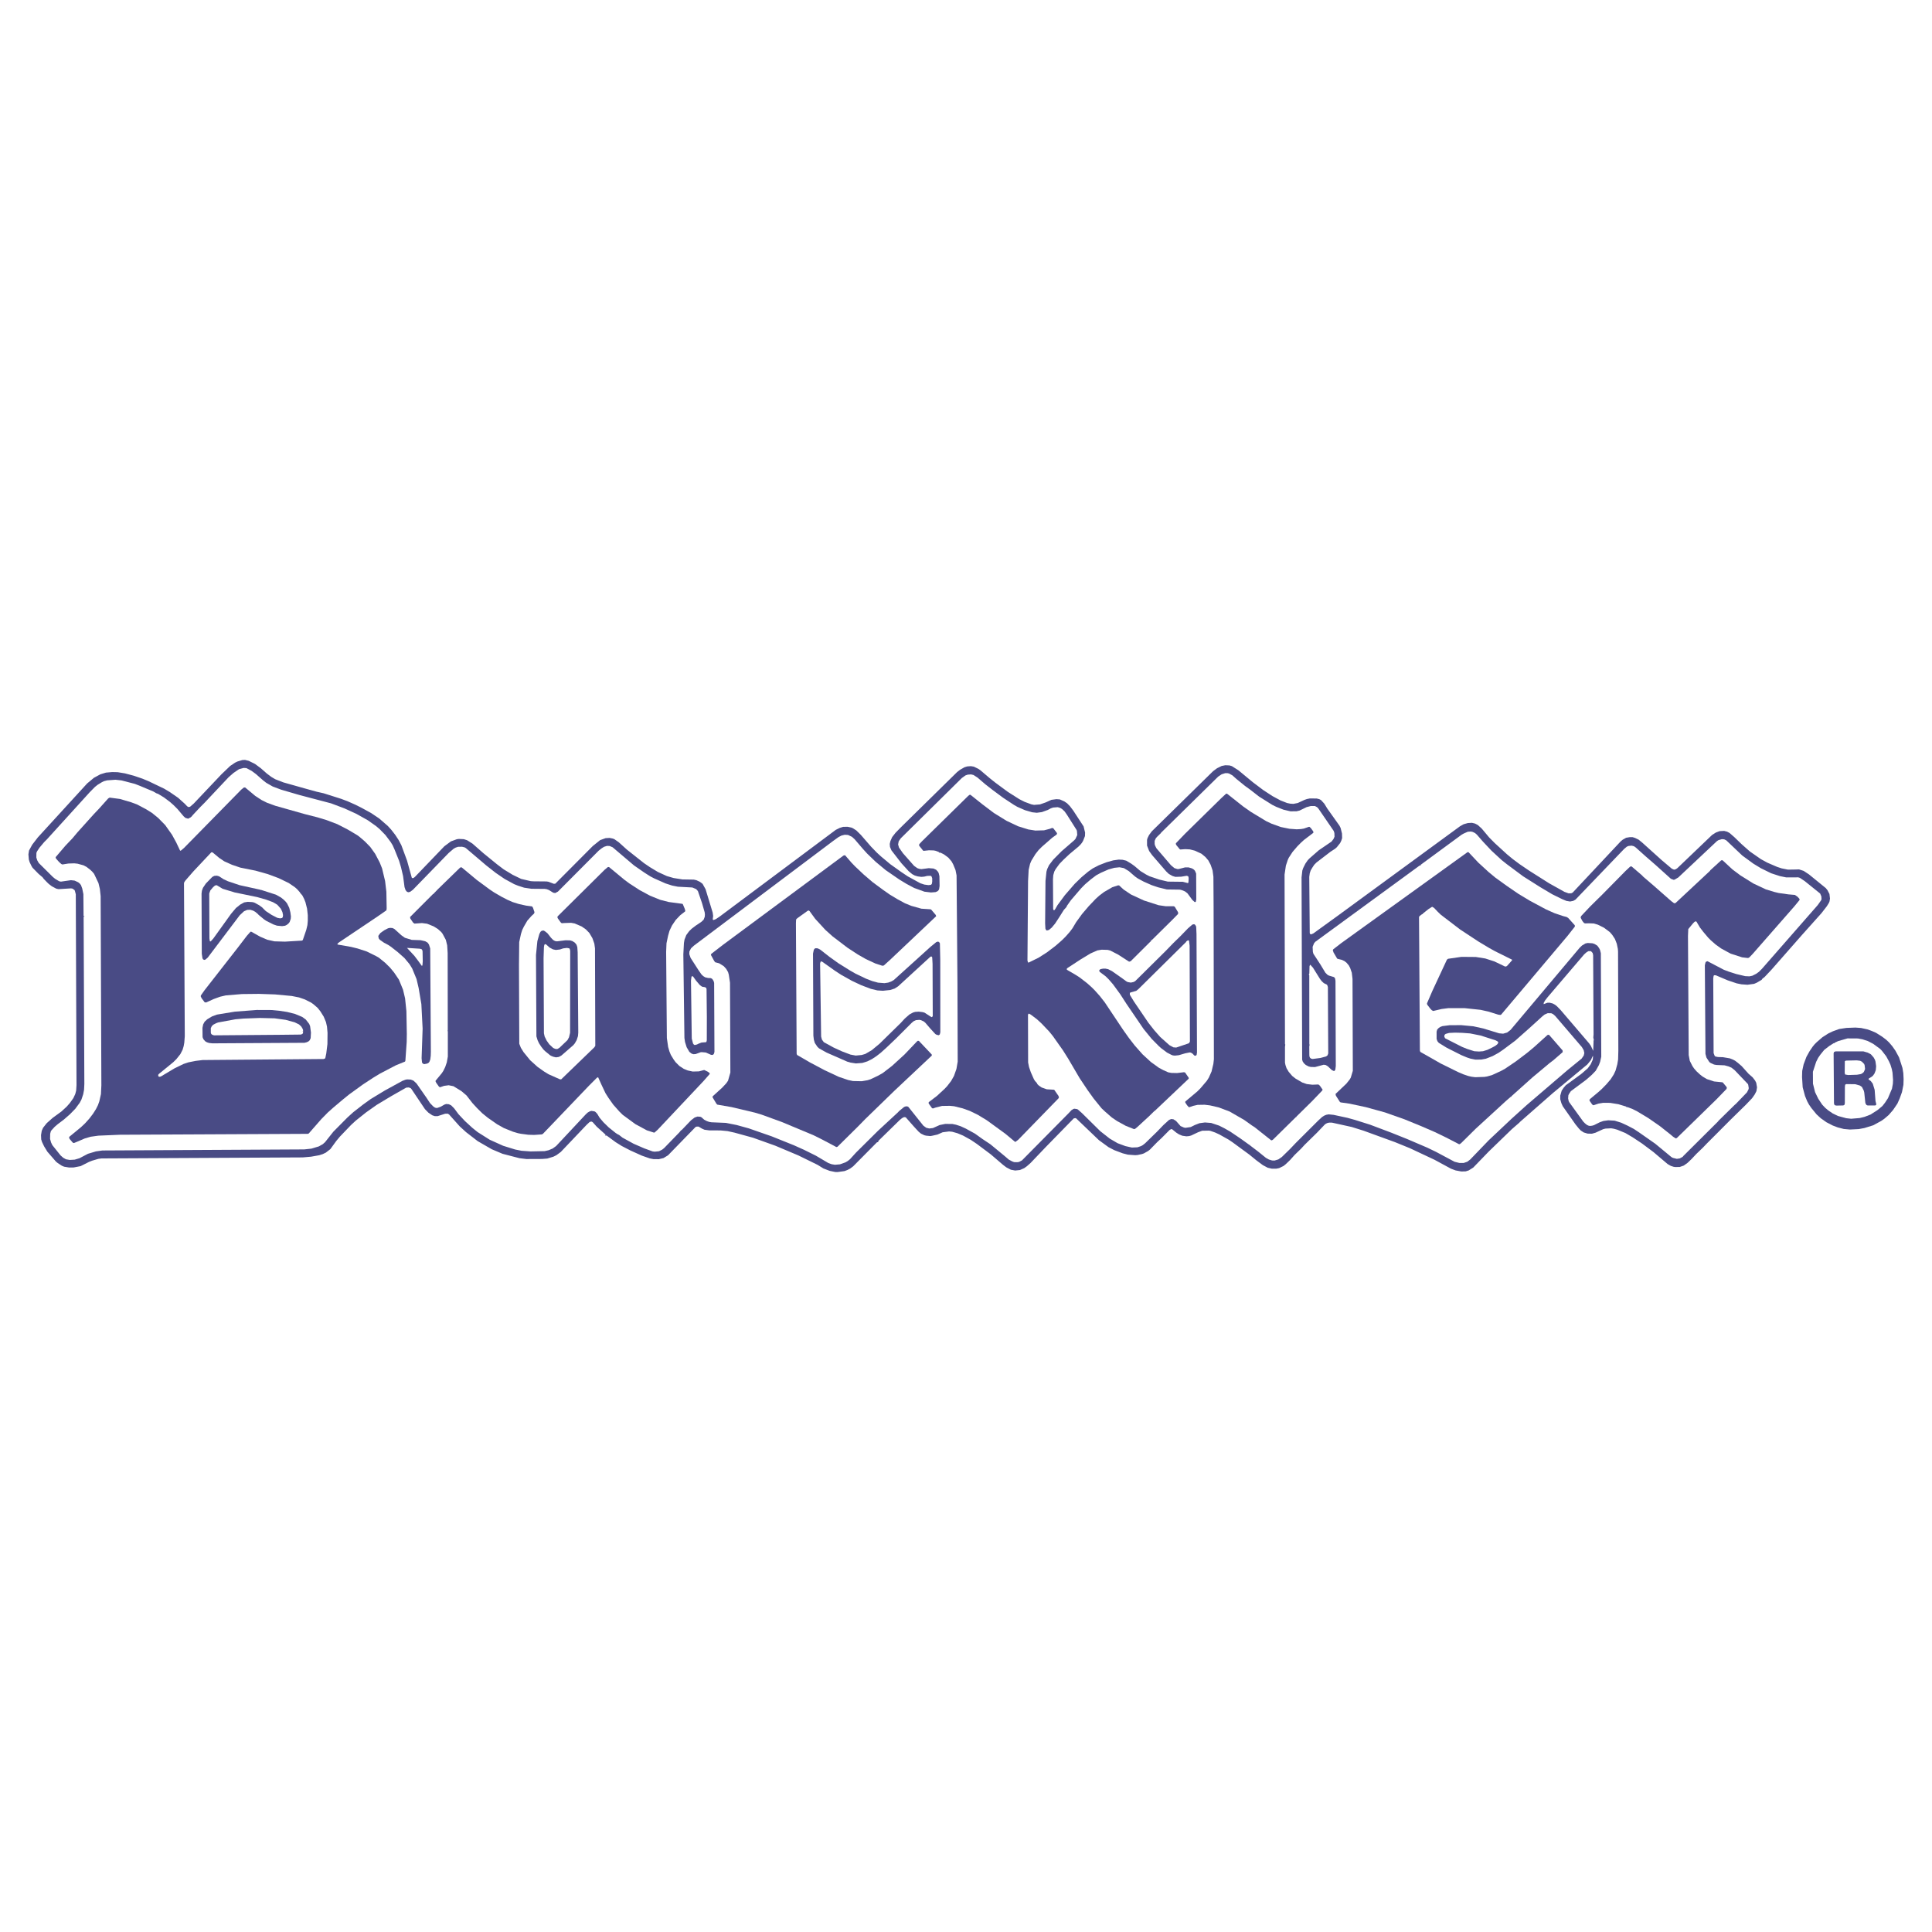 <?xml version="1.0" encoding="utf-8"?>
<!-- Generator: Adobe Illustrator 13.0.0, SVG Export Plug-In . SVG Version: 6.00 Build 14948)  -->
<!DOCTYPE svg PUBLIC "-//W3C//DTD SVG 1.0//EN" "http://www.w3.org/TR/2001/REC-SVG-20010904/DTD/svg10.dtd">
<svg version="1.0" id="Layer_1" xmlns="http://www.w3.org/2000/svg" xmlns:xlink="http://www.w3.org/1999/xlink" x="0px" y="0px"
	 width="192.756px" height="192.756px" viewBox="0 0 192.756 192.756" enable-background="new 0 0 192.756 192.756"
	 xml:space="preserve">
<g>
	<polygon fill-rule="evenodd" clip-rule="evenodd" fill="#FFFFFF" points="0,0 192.756,0 192.756,192.756 0,192.756 0,0 	"/>
	<path fill-rule="evenodd" clip-rule="evenodd" fill="#494B85" d="M20.253,95.706l0.114,0.066l0.126-0.03l0.234-0.204l3.192-4.224
		l0.426-0.396l0.318-0.138l0.312-0.012l0.288,0.09l0.21,0.12l0.3,0.252v0.024l0.576,0.474l0.204,0.139l0.713,0.36l0.367,0.126
		l0.51,0.048l0.3-0.042l0.162-0.078l0.18-0.144l0.114-0.15l0.108-0.312l0.018-0.246l-0.054-0.402l-0.114-0.456l-0.216-0.438
		l-0.138-0.174l-0.186-0.186l-0.282-0.228l-0.504-0.282l-1.47-0.474l-0.006,0.018l-0.072-0.036l-2.07-0.456l-1.182-0.396
		l-0.414-0.192l-0.462-0.3l-0.216-0.06l-0.258,0.018l-0.204,0.108l-0.636,0.654l-0.294,0.438l-0.102,0.282l-0.036,0.288l0.024,6.006
		l0.066,0.444L20.253,95.706L20.253,95.706L20.253,95.706z M21.292,93.624L21.045,93.9l-0.072,0.036l-0.042-0.054l-0.036-0.258
		l-0.019-4.482l0.108-0.3l0.276-0.33l0.174-0.15l0.09-0.036h0.114l0.576,0.348l1.206,0.366l2.232,0.461l0.912,0.258l0.672,0.252
		l0.426,0.252l0.36,0.402l0.156,0.336l0.06,0.294l-0.024,0.198l-0.072,0.096l-0.192,0.036l-0.282-0.054l-0.564-0.289L26.523,90.9
		l-0.246-0.24l-0.12-0.126l-0.312-0.228l-0.492-0.264L25.155,90l-0.45-0.024l-0.354,0.06l-0.384,0.215l-0.426,0.342l-0.486,0.576
		L21.292,93.624L21.292,93.624L21.292,93.624z"/>
	<path fill-rule="evenodd" clip-rule="evenodd" fill="#494B85" d="M20.865,104.058l0.324,0.036l9.187-0.054l0.222-0.054l0.187-0.091
		l0.113-0.107l0.096-0.21l0.03-0.564l-0.084-0.63l-0.09-0.228l-0.342-0.438l-0.354-0.258l-0.72-0.3l-0.792-0.198l-0.786-0.12
		l-0.744-0.072l-1.482-0.006l-2.202,0.168l-1.782,0.294l-0.492,0.181l-0.48,0.288l-0.252,0.233l-0.15,0.271l-0.072,0.348
		l0.012,0.931l0.09,0.216l0.192,0.21l0.168,0.09L20.865,104.058L20.865,104.058L20.865,104.058z M28.005,103.242l-6.654,0.054
		l-0.168-0.054l-0.108-0.084l-0.042-0.132v-0.45l0.102-0.204l0.144-0.138l0.288-0.15l0.192-0.072l1.728-0.317l0.81-0.072l1.62-0.06
		l1.488,0.036l1.086,0.149l0.906,0.246l0.432,0.21l0.222,0.204l0.114,0.18l0.072,0.168v0.103h-0.054l0.005,0.029l0.06,0.006
		l-0.024,0.181l-0.054,0.084l-0.162,0.06L28.005,103.242L28.005,103.242L28.005,103.242z"/>
	<path fill-rule="evenodd" clip-rule="evenodd" fill="#494B85" d="M116.875,105.246l0.149,0.054l0.204,0.019l0.385-0.042
		l0.636-0.187l0.45-0.09l0.125,0.024l0.156,0.096l0.174,0.186l0.091,0.03l0.107-0.042l0.036-0.054l0.036-0.228l-0.048-11.809
		l-0.03-0.69l-0.03-0.132l-0.102-0.138l-0.084-0.036l-0.168,0.036l-0.438,0.378l-0.779,0.804l-0.679,0.66l-0.774,0.798l-3.035,3.006
		l-0.175,0.09l-0.264,0.054l-0.306-0.054l-0.15-0.078l-0.354-0.264l-1.067-0.75l-0.378-0.192l-0.258-0.054h-0.259L109.8,96.69
		l-0.113,0.084l-0.019,0.09l0.061,0.108l0.576,0.431l0.306,0.301l0.432,0.498l0.727,0.996l0.6,0.93l1.729,2.538l0.81,0.99
		l0.721,0.726l0.228,0.204l0.57,0.427L116.875,105.246L116.875,105.246L116.875,105.246z M118.597,104.094l-1.248,0.421
		l-0.282-0.024l-0.396-0.216l-0.911-0.811l-0.595-0.672l-0.581-0.738l-1.452-2.136l-0.408-0.672v-0.168l0.048-0.054l0.594-0.168
		l0.217-0.175l4.758-4.704v-0.03l0.096-0.084l0.12-0.054l0.072,0.042l0.06,0.492l0.03,9.564l-0.061,0.126L118.597,104.094
		L118.597,104.094L118.597,104.094z"/>
	<path fill-rule="evenodd" clip-rule="evenodd" fill="#494B85" d="M55.024,105.36l0.18,0.071l0.264,0.061l0.288-0.042l0.252-0.138
		l1.194-1.038l0.144-0.175l0.186-0.323l0.132-0.402l0.03-0.348l-0.06-8.01l-0.036-0.528l-0.084-0.247l-0.168-0.198l-0.234-0.15
		l-0.234-0.072l-0.444-0.012l-0.864,0.108l-0.192-0.03l-0.192-0.108l-0.21-0.216l-0.354-0.45l-0.264-0.21l-0.126-0.066l-0.186,0.024
		L53.92,92.97l-0.108,0.216l-0.198,0.708l-0.138,1.386l0.042,8.119l0.12,0.39l0.138,0.294l0.222,0.343l0.228,0.293l0.168,0.162
		l0.498,0.408L55.024,105.36L55.024,105.36L55.024,105.36z M55.648,104.64l-0.084,0.024l-0.168-0.019l-0.204-0.09l-0.39-0.365
		l-0.258-0.36l-0.204-0.414l-0.072-0.324l-0.036-7.505l0.036-1.086l0.036-0.222l0.066-0.084l0.114,0.03l0.347,0.312l0.336,0.18
		l0.288,0.06l0.414-0.048l0.318-0.108l0.372-0.047l0.234,0.042l0.048,0.054l0.048,0.192l-0.012,8.184l-0.107,0.444l-0.156,0.288
		l-0.792,0.756L55.648,104.64L55.648,104.64L55.648,104.64z"/>
	<path fill-rule="evenodd" clip-rule="evenodd" fill="#494B85" d="M84.852,106.015l0.54,0.084l0.642-0.049l0.498-0.155l0.462-0.229
		l0.462-0.306l0.408-0.318l0.594-0.534l0.942-0.899l1.572-1.572l0.18-0.15l0.234-0.107l0.342-0.03l0.156,0.03l0.282,0.132
		l0.15,0.126l0.48,0.558l0.522,0.57l0.138,0.078l0.21,0.042l0.066-0.055l0.036-0.041l0.048-0.198l-0.006-7.224l-0.036-1.656
		l-0.09-0.132l-0.12-0.036l-0.156,0.054l-0.558,0.456l-3.678,3.325l-0.228,0.132l-0.33,0.125l-0.372,0.055L87.6,98.04l-0.588-0.162
		l-0.606-0.234l-1.062-0.51l-0.504-0.288l-1.176-0.732l-0.882-0.63l-0.93-0.726l-0.258-0.138l-0.21-0.018l-0.114,0.048l-0.078,0.12
		l-0.078,0.372l0.036,8.184l0.048,0.402l0.096,0.329l0.264,0.391l0.162,0.15l0.738,0.414l2.076,0.911L84.852,106.015L84.852,106.015
		L84.852,106.015z M85.967,105.258l-0.593,0.055l-0.522-0.097l-0.84-0.317l-0.84-0.384l-0.984-0.54l-0.186-0.259l-0.078-0.3
		l-0.102-7.302l0.06-0.18l0.024-0.012l0.12,0.024l1.242,0.882l0.63,0.415l1.092,0.611l0.93,0.438l0.966,0.366l0.648,0.156
		l0.552,0.035l0.732-0.077l0.444-0.145l0.354-0.229l3.216-2.951l0.096-0.019l0.036,0.024l0.042,0.066l0.036,0.648l0.018,5.202
		L93,101.466l-0.072,0.012l-0.684-0.443l-0.187-0.055l-0.396-0.048l-0.354,0.024l-0.204,0.06l-0.36,0.192l-0.474,0.414l-0.402,0.438
		l-2.112,2.07l-0.774,0.643l-0.648,0.378L85.967,105.258L85.967,105.258L85.967,105.258z"/>
	<path fill-rule="evenodd" clip-rule="evenodd" fill="#494B85" d="M42.202,106.128l0.132,0.042l0.294-0.06l0.145-0.084l0.071-0.097
		l0.084-0.216l0.048-0.378l0.012-0.408l-0.066-10.302l-0.126-0.39l-0.132-0.186l-0.222-0.132l-0.48-0.114l-0.882-0.03l-0.684-0.21
		l-0.354-0.252l-0.69-0.624l-0.192-0.096l-0.246-0.018l-0.198,0.042l-0.378,0.198l-0.384,0.27l-0.187,0.252l-0.024,0.096
		l0.054,0.216l0.102,0.12l0.42,0.294l0.39,0.204l0.276,0.18l0.66,0.516l0.702,0.618l0.516,0.624l0.258,0.42l0.438,1.062l0.21,0.899
		l0.27,1.596l0.126,2.448l-0.102,2.946l0.042,0.438L42.202,106.128L42.202,106.128L42.202,106.128z M42.178,95.916l-0.03,0.384
		l-0.042,0.06l-0.036-0.012l-0.336-0.468l-0.391-0.516l-0.738-0.792l1.296,0.083l0.174,0.054l0.06,0.102l0.024,0.096L42.178,95.916
		L42.178,95.916L42.178,95.916z"/>
	<path fill-rule="evenodd" clip-rule="evenodd" fill="#494B85" d="M183.957,112.639l0.606,0.054l0.876-0.042l0.576-0.108
		l0.882-0.275l0.792-0.433l0.317-0.222l0.433-0.372l0.438-0.504l0.427-0.63l0.228-0.511l0.228-0.636l0.145-0.726l0.018-0.57
		l-0.029-0.594l-0.084-0.516l-0.343-1.062l-0.365-0.672l-0.312-0.444l-0.323-0.378l-0.283-0.265l-0.396-0.3l-0.618-0.39l-0.414-0.18
		l-0.45-0.162l-0.63-0.139l-0.569-0.041l-0.889,0.035l-0.72,0.108l-0.63,0.228l-0.456,0.217l-0.582,0.372l-0.57,0.492l-0.216,0.216
		l-0.192,0.234l-0.317,0.467l-0.307,0.553l-0.281,0.75l-0.139,0.648l-0.018,0.617l0.065,1.021l0.229,0.858l0.222,0.54l0.175,0.323
		l0.239,0.348l0.522,0.637l0.426,0.39l0.552,0.39l0.624,0.324l0.504,0.192L183.957,112.639L183.957,112.639L183.957,112.639z
		 M185.547,111.546l-0.857,0.072l-0.492-0.054l-0.816-0.222l-0.516-0.246l-0.45-0.301l-0.312-0.264l-0.306-0.324l-0.39-0.588
		l-0.318-0.654l-0.21-0.846l-0.006-1.188l0.324-0.989l0.197-0.396l0.223-0.323l0.384-0.475l0.521-0.402l0.438-0.275l0.066,0.023
		l0.006-0.054l0.354-0.168l0.942-0.271l1.038,0.007l0.45,0.084l0.54,0.174l0.54,0.282l0.689,0.504l0.168,0.174l0.432,0.558
		l0.277,0.511l0.149,0.33l0.132,0.432l0.072,0.354l0.054,0.738l-0.018,0.384l-0.09,0.486l-0.396,0.942l-0.294,0.45l-0.264,0.336
		l-0.48,0.401l-0.702,0.45l-0.594,0.229L185.547,111.546L185.547,111.546L185.547,111.546z M183.093,110.28l0.133,0.024l0.672-0.013
		l0.119-0.054l0.042-0.162l0.007-1.632l0.023-0.204l0.03-0.042l0.107-0.036l0.883,0.012l0.456,0.132l0.203,0.145l0.181,0.36
		l0.048,0.191l0.107,1.015l0.037,0.113l0.084,0.12l0.107,0.042h0.757l0.06-0.029l0.054-0.072l-0.084-0.349l-0.084-1.109
		l-0.187-0.612l-0.197-0.258l-0.229-0.174l0.036-0.09l0.3-0.181l0.114-0.102l0.15-0.216l0.126-0.331l0.035-0.383l-0.065-0.48
		l-0.06-0.18l-0.132-0.234l-0.265-0.3l-0.312-0.168l-0.438-0.126h-2.778l-0.155,0.065l-0.037,0.132l0.037,4.993l0.041,0.138
		L183.093,110.28L183.093,110.28L183.093,110.28z M185.277,107.227l-0.876,0.029l-0.294-0.048l-0.036-0.048l-0.024-0.162
		l0.012-1.122l0.114-0.06l1.074-0.024l0.342,0.042l0.174,0.09l0.223,0.229l0.048,0.126l0.042,0.354l-0.019,0.084l-0.107,0.24
		l-0.162,0.138l-0.132,0.066L185.277,107.227L185.277,107.227L185.277,107.227z"/>
	<polygon fill-rule="evenodd" clip-rule="evenodd" fill="#494B85" points="166.664,113.19 166.929,113.412 167.187,113.58 
		167.294,113.544 171.242,109.692 172.257,108.643 172.286,108.522 172.251,108.438 171.902,108.019 171.849,107.982 
		171.015,107.898 170.301,107.664 169.862,107.406 169.599,107.196 169.263,106.884 169.022,106.607 168.854,106.362 
		168.591,105.84 168.482,105.265 168.41,93.378 168.44,92.694 168.927,92.106 169.077,91.962 169.19,91.919 169.263,91.962 
		169.599,92.532 169.94,92.976 170.427,93.552 170.69,93.816 171.171,94.236 171.723,94.632 172.658,95.142 173.811,95.514 
		174.369,95.58 174.465,95.562 174.543,95.508 174.86,95.178 179.024,90.426 179.541,89.795 179.541,89.706 179.505,89.646 
		179.331,89.46 179.073,89.286 178.425,89.232 177.453,89.094 177.032,88.992 176.181,88.734 174.933,88.146 173.637,87.336 
		172.845,86.742 171.854,85.824 171.723,85.836 170.618,86.844 170.618,86.874 167.162,90.102 167.024,90.114 166.755,89.916 
		165.021,88.392 163.881,87.414 163.881,87.384 162.782,86.441 162.65,86.454 162.177,86.898 159.866,89.244 158.66,90.432 
		157.742,91.404 157.7,91.56 157.88,91.896 158.024,92.076 158.132,92.129 158.528,92.118 159.008,92.136 159.416,92.256 
		160.034,92.562 160.604,92.988 160.851,93.27 161.12,93.678 161.306,94.152 161.414,94.674 161.433,94.938 161.462,104.856 
		161.438,105.708 161.36,106.176 161.187,106.806 161.006,107.196 160.694,107.683 160.263,108.187 159.812,108.648 159.464,108.96 
		158.642,109.644 158.576,109.746 158.601,109.836 158.858,110.202 158.979,110.274 159.482,110.106 159.956,110.028 
		160.641,110.034 161.462,110.166 162.236,110.4 162.26,110.442 162.308,110.467 162.339,110.448 162.836,110.628 163.328,110.874 
		164.456,111.553 165.62,112.362 166.664,113.19 166.664,113.19 	"/>
	<polygon fill-rule="evenodd" clip-rule="evenodd" fill="#494B85" points="124.927,112.303 125.155,112.446 126.823,113.767 
		126.901,113.767 127.009,113.7 129.301,111.444 129.355,111.444 129.343,111.402 130.867,109.902 131.899,108.828 131.959,108.714 
		131.677,108.312 131.539,108.198 130.934,108.223 130.375,108.156 129.925,108 129.265,107.616 128.923,107.346 128.575,106.938 
		128.359,106.578 128.251,106.261 128.203,106.02 128.203,104.442 128.233,104.22 128.203,104.166 128.161,87.258 128.293,86.364 
		128.484,85.788 128.581,85.578 128.965,84.989 129.438,84.438 129.812,84.06 130.105,83.795 131.035,83.088 131.029,82.956 
		130.795,82.631 130.651,82.494 130.585,82.494 130.087,82.667 129.799,82.715 129.373,82.74 128.641,82.686 127.789,82.512 
		126.853,82.175 126.325,81.924 124.789,80.994 124.021,80.454 122.425,79.188 122.353,79.181 122.293,79.218 121.86,79.619 
		118.23,83.184 117.325,84.125 117.312,84.198 117.354,84.306 117.696,84.72 117.763,84.755 118.249,84.72 118.711,84.744 
		119.209,84.87 119.868,85.176 120.271,85.512 120.553,85.842 120.787,86.28 120.979,86.844 121.062,87.468 121.081,90.432 
		121.11,105.69 121.057,106.146 120.877,106.902 120.606,107.514 120.396,107.844 119.772,108.576 119.461,108.889 118.255,109.902 
		118.255,110.004 118.429,110.263 118.585,110.442 118.656,110.467 119.059,110.328 119.491,110.232 120.192,110.221 
		120.727,110.286 121.579,110.484 122.671,110.893 124.135,111.738 124.927,112.303 124.927,112.303 	"/>
	<polygon fill-rule="evenodd" clip-rule="evenodd" fill="#494B85" points="52.703,113.214 53.29,113.232 54.059,113.179 
		54.173,113.118 58.781,108.301 59.549,107.532 59.621,107.49 59.681,107.49 59.987,108.174 60.413,109.074 60.719,109.554 
		61.187,110.215 61.799,110.904 62.129,111.229 63.395,112.158 64.541,112.776 65.255,113.004 65.321,112.98 65.615,112.717 
		70.175,107.874 70.799,107.166 70.811,107.094 70.781,107.046 70.607,106.92 70.259,106.752 69.731,106.891 69.113,106.908 
		68.615,106.8 68.219,106.638 67.781,106.351 67.409,105.979 67.223,105.727 66.929,105.246 66.785,104.892 66.671,104.49 
		66.665,104.49 66.533,103.566 66.461,94.968 66.497,94.11 66.653,93.366 66.797,92.862 67.043,92.34 67.415,91.788 67.865,91.314 
		68.357,90.93 68.369,90.852 68.321,90.678 68.123,90.204 68.069,90.174 66.725,89.994 65.879,89.778 64.853,89.364 63.827,88.812 
		62.789,88.14 62.303,87.78 60.767,86.508 60.653,86.502 60.323,86.777 55.625,91.434 55.619,91.554 55.654,91.626 55.942,92.028 
		56.039,92.106 56.23,92.1 56.23,92.094 56.975,92.069 57.341,92.136 58.024,92.43 58.457,92.729 58.799,93.084 59.104,93.6 
		59.297,94.146 59.363,94.62 59.393,104.346 59.291,104.496 55.99,107.688 55.865,107.683 54.73,107.178 54.287,106.908 
		53.621,106.435 52.895,105.78 52.241,104.977 51.97,104.544 51.809,104.136 51.778,96.288 51.802,93.996 51.977,93.18 
		52.103,92.784 52.271,92.442 52.612,91.854 53.026,91.386 53.285,91.146 53.327,91.008 53.177,90.57 53.086,90.432 52.492,90.354 
		51.76,90.192 51.148,90 50.626,89.772 50.002,89.448 49.318,89.052 48.844,88.734 47.56,87.786 46.054,86.531 45.916,86.55 
		43.69,88.716 43.216,89.208 43.192,89.208 40.912,91.494 40.936,91.638 41.212,92.046 41.35,92.148 42.1,92.094 42.61,92.16 
		43.264,92.424 43.702,92.7 44.02,92.988 44.152,93.156 44.482,93.774 44.614,94.314 44.663,95.088 44.674,102.768 44.656,102.846 
		44.68,102.912 44.68,105.414 44.578,105.99 44.416,106.464 44.224,106.854 44.068,107.088 43.456,107.826 43.462,107.916 
		43.522,108.03 43.798,108.42 43.906,108.475 44.302,108.337 44.764,108.276 45.244,108.372 46.048,108.87 46.546,109.296 
		47.128,110.046 47.59,110.55 48.118,111.072 48.665,111.517 49.6,112.17 50.278,112.549 51.172,112.908 51.676,113.059 
		51.977,113.118 52.703,113.214 52.703,113.214 	"/>
	<polygon fill-rule="evenodd" clip-rule="evenodd" fill="#494B85" points="144.29,113.496 145.567,114.156 145.64,114.15 
		145.778,114.049 147.229,112.614 150.29,109.807 150.722,109.434 150.788,109.423 150.794,109.374 152.87,107.514 154.598,106.068 
		154.97,105.786 155.912,104.97 155.9,104.802 154.55,103.248 154.442,103.242 154.382,103.272 153.032,104.49 152.359,105.048 
		151.208,105.918 150.151,106.632 149.756,106.849 148.855,107.263 148.364,107.4 148.1,107.442 147.182,107.473 146.81,107.424 
		146.497,107.353 146,107.185 145.478,106.962 143.762,106.116 141.704,104.946 141.662,104.814 141.577,91.481 141.644,91.386 
		141.89,91.2 141.955,91.206 141.938,91.164 142.508,90.708 142.886,90.468 143.077,90.582 143.455,90.978 143.756,91.266 
		145.688,92.742 147.493,93.93 148.592,94.59 149.18,94.914 150.859,95.748 150.859,95.808 150.38,96.348 150.302,96.408 
		150.176,96.438 149.096,95.922 148.184,95.628 147.241,95.478 145.808,95.466 144.476,95.658 144.409,95.7 144.344,95.778 
		142.903,98.874 142.369,100.11 142.394,100.236 142.7,100.632 142.855,100.794 142.993,100.866 143.834,100.668 144.487,100.584 
		146.144,100.584 147.716,100.752 148.472,100.92 149.479,101.232 149.69,101.262 149.773,101.226 156.41,93.354 157.112,92.46 
		157.13,92.394 157.112,92.31 156.458,91.583 156.302,91.488 155.954,91.398 155.084,91.104 154.238,90.726 152.636,89.868 
		151.472,89.166 150.308,88.368 149.18,87.552 148.514,87 147.506,86.076 146.516,85.026 146.414,85.02 133.795,94.11 
		133.021,94.71 132.974,94.8 133.045,95.022 133.405,95.634 133.459,95.664 133.879,95.766 134.143,95.892 134.341,96.048 
		134.569,96.318 134.707,96.576 134.869,97.05 134.941,97.674 134.971,106.836 134.768,107.514 134.659,107.7 134.329,108.114 
		133.243,109.146 133.285,109.32 133.676,109.932 133.753,109.986 134.642,110.112 136.268,110.46 138.182,110.988 140.138,111.679 
		141.835,112.374 143.162,112.95 144.29,113.496 144.29,113.496 	"/>
	<polygon fill-rule="evenodd" clip-rule="evenodd" fill="#494B85" points="100.308,113.118 101.28,113.929 101.322,113.916 
		101.592,113.712 105.601,109.59 105.654,109.488 105.601,109.332 105.192,108.744 105.132,108.72 104.437,108.679 103.926,108.498 
		103.645,108.306 103.494,108.162 103.464,108.072 103.254,107.838 103.146,107.658 102.846,106.98 102.666,106.458 
		102.576,106.002 102.563,101.25 102.601,101.154 102.66,101.13 102.84,101.226 103.452,101.688 103.908,102.107 104.664,102.9 
		105.036,103.356 106.05,104.79 106.578,105.63 107.718,107.574 108.517,108.769 109.11,109.596 109.902,110.574 110.28,110.929 
		110.935,111.498 111.45,111.847 112.297,112.314 113.148,112.656 113.257,112.62 113.49,112.429 114.661,111.349 115.183,110.838 
		115.206,110.838 118.597,107.622 118.597,107.526 118.236,107.004 118.123,106.975 117.438,107.058 116.875,107.046 
		116.551,106.986 116.059,106.765 115.62,106.53 114.829,105.96 113.988,105.187 113.208,104.304 112.645,103.578 112.068,102.768 
		110.221,100.002 109.723,99.366 109.219,98.802 108.912,98.496 108.475,98.105 107.718,97.518 107.274,97.236 106.5,96.786 
		106.428,96.72 106.422,96.672 106.5,96.582 107.802,95.73 108.792,95.13 109.482,94.824 109.914,94.752 110.515,94.77 
		110.772,94.836 111.564,95.244 112.65,95.946 112.807,95.904 114.858,93.864 114.847,93.762 114.906,93.804 116.94,91.794 
		117.54,91.182 117.54,91.02 117.217,90.486 117.15,90.432 117.066,90.414 116.292,90.414 115.591,90.312 114.133,89.844 
		112.837,89.244 112.104,88.751 111.654,88.338 111.546,88.332 110.977,88.518 110.148,88.998 109.675,89.357 109.326,89.67 
		108.624,90.408 107.958,91.188 107.37,91.998 107.004,92.61 106.729,92.976 106.332,93.426 105.954,93.804 105.294,94.38 
		104.448,95.022 103.62,95.55 102.618,96.042 102.558,96.006 102.51,95.832 102.57,87.906 102.63,86.784 102.769,86.184 
		102.9,85.872 103.308,85.206 103.626,84.804 103.944,84.486 104.981,83.58 105.414,83.268 105.462,83.178 105.438,83.093 
		105.084,82.631 104.964,82.607 104.736,82.691 104.172,82.841 103.302,82.865 102.606,82.757 101.567,82.434 100.416,81.888 
		99.162,81.114 98.004,80.238 96.822,79.295 96.744,79.295 96.6,79.403 91.998,83.922 91.74,84.198 91.692,84.282 91.716,84.39 
		92.1,84.87 92.166,84.888 92.682,84.833 93.132,84.846 93.312,84.875 93.648,84.996 93.708,85.068 93.828,85.068 94.176,85.242 
		94.614,85.566 94.926,85.926 95.094,86.226 95.333,86.808 95.437,87.336 95.526,98.13 95.55,105.918 95.424,106.65 95.178,107.346 
		94.89,107.856 94.506,108.354 94.254,108.624 93.48,109.339 92.669,109.956 92.64,110.034 92.669,110.118 92.988,110.562 
		93.084,110.592 93.36,110.496 93.99,110.34 94.764,110.328 95.19,110.37 96.042,110.58 96.762,110.838 97.565,111.229 
		98.454,111.769 100.308,113.118 100.308,113.118 	"/>
	<polygon fill-rule="evenodd" clip-rule="evenodd" fill="#494B85" points="82.055,113.706 83.448,114.444 83.562,114.408 
		85.583,112.41 86.34,111.637 89.214,108.846 92.97,105.312 92.958,105.204 91.674,103.848 91.566,103.842 91.488,103.902 
		91.35,104.046 90.24,105.21 88.998,106.345 88.074,107.058 87.582,107.334 86.862,107.676 86.562,107.772 85.979,107.874 
		85.104,107.856 84.624,107.754 83.7,107.442 82.277,106.776 80.826,106.008 79.523,105.252 79.481,105.126 79.41,92.106 
		79.427,91.764 79.463,91.686 79.589,91.583 80.591,90.864 80.688,90.84 80.771,90.9 81.33,91.668 82.338,92.766 83.057,93.414 
		84.569,94.566 85.572,95.22 86.376,95.682 87.348,96.132 88.032,96.354 88.176,96.33 88.782,95.784 93.402,91.41 93.354,91.278 
		92.91,90.756 92.832,90.72 91.926,90.66 90.924,90.378 90.3,90.126 89.526,89.706 88.788,89.262 88.067,88.757 87.048,88.002 
		86.172,87.252 85.338,86.466 84.96,86.076 84.306,85.32 84.149,85.362 72.107,94.284 70.973,95.16 70.931,95.232 70.943,95.304 
		71.25,95.868 71.357,96.006 71.747,96.108 72.203,96.39 72.449,96.66 72.641,96.99 72.713,97.248 72.833,98.046 72.869,107.01 
		72.635,107.826 72.467,108.072 72.059,108.511 71.117,109.368 71.087,109.429 71.105,109.5 71.477,110.118 71.561,110.208 
		72.983,110.454 75.312,111.006 75.995,111.211 78.018,111.948 81.191,113.274 82.055,113.706 82.055,113.706 	"/>
	<path fill-rule="evenodd" clip-rule="evenodd" fill="#494B85" d="M7.299,114.024l0.078,0.018l0.204-0.084l0.87-0.371l0.594-0.175
		l0.768-0.107l2.154-0.091l18.739-0.09l0.096-0.035l1.26-1.44l0.648-0.66l0.558-0.498l0.99-0.834l0.588-0.474l1.385-1.002
		l1.008-0.66l0.685-0.414l1.56-0.816l0.924-0.378l0.036-0.084l0.132-1.878l0.012-0.798l-0.042-2.269l-0.132-1.277l-0.204-0.864
		l-0.414-1.009l-0.48-0.708l-0.401-0.486l-0.48-0.474l-0.642-0.522l-0.276-0.156l-0.936-0.462l-0.906-0.294L35.02,94.47
		l-1.344-0.234l-0.006-0.072l0.03-0.042l0.15-0.12l3.816-2.562l0.888-0.618l0.024-0.198l-0.03-1.656l-0.126-1.062l-0.3-1.26
		l-0.24-0.6l-0.45-0.858l-0.492-0.69l-0.534-0.546l-0.516-0.444l-0.251-0.186l-0.942-0.558l-1.05-0.54l-1.062-0.402l-0.888-0.27
		l-1.272-0.324l-2.952-0.834l-0.84-0.306l-0.528-0.264l-0.636-0.414l-1.014-0.846l-0.125,0.006l-0.264,0.216l-5.712,5.82
		l-0.336,0.282l-0.066-0.054l-0.366-0.774l-0.426-0.78l-0.678-0.96l-0.702-0.714l-0.605-0.492l-0.595-0.373l-0.894-0.474
		l-0.594-0.222l-1.116-0.33l-1.038-0.138l-0.144,0.084l-0.93,1.038l-0.492,0.517L7.73,83.04l-0.498,0.594L6.53,84.372l-0.983,1.152
		l0.036,0.132l0.318,0.354l0.216,0.192l0.108,0.048l0.601-0.096l0.582-0.018l0.336,0.036l0.588,0.162l0.3,0.156l0.366,0.282
		l0.204,0.192l0.186,0.222l0.438,0.924l0.138,0.582l0.078,0.714l0.072,18.876l-0.042,0.876l-0.162,0.721l-0.138,0.384l-0.192,0.384
		l-0.3,0.474l-0.366,0.48l-0.42,0.468l-0.414,0.39l-1.164,0.96l-0.024,0.061l0.042,0.138l0.293,0.348L7.299,114.024L7.299,114.024
		L7.299,114.024z M16.071,107.389l-0.048,0.023l-0.156,0.024l-0.083-0.091l0.006-0.126l0.084-0.09l1.416-1.157l0.306-0.301
		l0.396-0.498l0.228-0.443l0.108-0.372l0.06-0.342l0.048-0.637l-0.079-15.27l0.042-0.114l0.114-0.162l0.786-0.9l1.782-1.896
		l0.084-0.006l0.066,0.03l0.648,0.54l0.492,0.33l0.774,0.348l0.828,0.282l1.524,0.306l1.218,0.342l1.081,0.402l0.996,0.48
		l0.612,0.414l0.24,0.21l0.277,0.312l0.036,0.072l0.21,0.24l0.186,0.366l0.108,0.282h0.006l0.168,0.666l0.072,0.654v0.564
		l-0.036,0.42l-0.114,0.48l-0.348,1.02l-0.084,0.054l-1.692,0.102l-1.056-0.03l-0.72-0.162l-0.696-0.3l-0.912-0.51l-0.078,0.036
		l-0.342,0.384l-0.9,1.176l-3.336,4.272l-0.354,0.503l-0.012,0.091l0.084,0.18l0.306,0.408l0.145,0.023l0.768-0.348l0.63-0.228
		l0.57-0.132l1.608-0.133l1.692-0.018l1.608,0.054l1.668,0.156l0.726,0.144l0.576,0.198l0.612,0.306l0.24,0.168l0.432,0.373
		l0.271,0.342l0.33,0.527l0.228,0.546l0.103,0.456l0.054,0.618l-0.012,1.122l-0.114,0.931l-0.09,0.432l-0.042,0.078l-0.132,0.048
		l-12.066,0.102l-0.696,0.084l-0.726,0.145l-0.474,0.156l-0.894,0.432L16.071,107.389L16.071,107.389L16.071,107.389z"/>
	<path fill-rule="evenodd" clip-rule="evenodd" fill="#494B85" d="M6.896,116.484l0.456-0.006l0.69-0.132l0.834-0.42l0.318-0.126
		l0.618-0.181l0.312-0.042l20.083-0.102l0.822-0.072l0.816-0.144l0.354-0.114l0.306-0.145l0.456-0.354l0.588-0.81l0.36-0.433
		l1.11-1.158l0.474-0.438l1.038-0.828l1.062-0.75l1.386-0.834l1.548-0.882l0.258-0.019l0.198,0.078l0.083,0.103l1.332,1.985
		l0.342,0.349l0.39,0.264l0.258,0.084h0.271l0.75-0.24l0.276-0.006l0.138,0.097l0.084,0.096l0.96,1.073l0.63,0.576l1.158,0.895
		l1.404,0.81l1.08,0.456l1.686,0.438l0.69,0.084l1.566-0.007l0.522-0.041l0.612-0.187l0.3-0.15l0.438-0.323l2.562-2.694l0.312-0.294
		l0.168-0.048l0.132,0.06l0.408,0.456l0.846,0.763l0.036,0.065l-0.054,0.066l0.048,0.006l0.006-0.03l0.12,0.024l0.888,0.653
		l0.606,0.379l0.852,0.443l1.158,0.522l0.786,0.275l0.366,0.072l0.534,0.006l0.474-0.114l0.45-0.275l2.754-2.832l0.108-0.03h0.186
		l0.318,0.192l0.264,0.12l0.48,0.065l1.14,0.006l0.684,0.066l0.708,0.156l1.83,0.504l2.232,0.798l2.304,0.972l1.92,0.942l0.57,0.354
		l0.624,0.24l0.558,0.114l0.228,0.006l0.696-0.096l0.3-0.114l0.264-0.138l0.3-0.223l2.376-2.399l0.12-0.019l0.006-0.072l0.037-0.071
		l2.118-2.07L90,111.553l0.204-0.103l0.162,0.024l0.804,0.912l0.486,0.527l0.228,0.187l0.336,0.162l0.174,0.042l0.42,0.041
		l0.18-0.029l0.534-0.12l0.522-0.229l0.636-0.083l0.306,0.029l0.534,0.15l0.558,0.234l0.762,0.42l0.606,0.407l1.397,1.045
		l1.218,1.044l0.331,0.252l0.456,0.239l0.426,0.078l0.479-0.048l0.433-0.192l0.264-0.191l0.366-0.324l1.506-1.578l2.802-2.868
		l0.169-0.029l0.071,0.029l2.269,2.172l0.954,0.696l0.575,0.3l0.847,0.318l0.516,0.132l0.738,0.054l0.228-0.018l0.444-0.096
		l0.187-0.066l0.426-0.24l0.174-0.138l0.726-0.744l0.438-0.408l0.647-0.653l0.156-0.156l0.162-0.084l0.084,0.012l0.42,0.342
		l0.265,0.169l0.33,0.138l0.408,0.06l0.275-0.024l0.21-0.06l0.672-0.318l0.42-0.155l0.672-0.012l0.162,0.029l0.45,0.156l0.42,0.192
		l0.931,0.521l0.384,0.258l1.686,1.236l0.714,0.582l0.631,0.468l0.485,0.259l0.414,0.096h0.438l0.288-0.055l0.443-0.216l0.223-0.18
		l0.426-0.408l0.462-0.516l0.637-0.618l0.365-0.396l1.225-1.2l0.768-0.805l0.126-0.096l0.162-0.072l0.174-0.035l0.271,0.005
		l1.968,0.433l1.183,0.372l3.132,1.14l1.488,0.606l2.453,1.152l1.65,0.894l0.45,0.168l0.576,0.107l0.438-0.012l0.3-0.096l0.45-0.282
		l1.542-1.596l2.305-2.232l0.779-0.678l0.007-0.023l3.312-2.905l3.438-2.855l0.354-0.433l0.145-0.317l0.061-0.108l0.011,0.024
		l-0.029,0.354l-0.21,0.469l-0.288,0.396l-0.666,0.576l-1.53,1.116l-0.21,0.246l-0.198,0.294l-0.144,0.498v0.354l0.114,0.396
		l0.138,0.306l1.271,1.812l0.337,0.414l0.191,0.197l0.294,0.192l0.378,0.114l0.433,0.012l0.365-0.102l0.757-0.349l0.228-0.06
		l0.576-0.03l0.252,0.042l0.354,0.097l0.815,0.335l0.727,0.427l0.93,0.617l1.134,0.847l1.416,1.2l0.324,0.187l0.282,0.09
		l0.156,0.023l0.449-0.006l0.402-0.139l0.378-0.27l0.402-0.384l0.479-0.51l0.637-0.612l0.438-0.456l1.002-1.002l1.302-1.308
		l1.561-1.53l0.618-0.648l0.258-0.366l0.174-0.336l0.061-0.384l-0.078-0.45l-0.114-0.229l-0.252-0.323l-0.408-0.36l-0.678-0.756
		l-0.378-0.324l-0.282-0.216l-0.216-0.114l-0.306-0.12l-0.702-0.119l-0.48-0.013l-0.258-0.054l-0.072-0.06l-0.107-0.282
		l-0.036-7.471l0.036-0.222l0.042-0.072l0.18,0.006l1.188,0.504l0.895,0.301l0.48,0.096l0.594,0.042l0.66-0.09l0.245-0.103
		l0.505-0.294l0.083-0.12l0.211-0.162l0.695-0.738l3.019-3.438l1.969-2.202l0.533-0.69l0.21-0.342l0.054-0.132l0.048-0.288
		l-0.053-0.457l-0.198-0.378l-0.168-0.21l-1.681-1.368l-0.527-0.348l-0.462-0.15l-0.343,0.012l-0.762,0.012l-0.63-0.126l-0.456-0.15
		l-0.973-0.42l-0.636-0.348l-1.104-0.768l-0.816-0.72l-0.732-0.708l-0.474-0.414l-0.246-0.132l-0.3-0.078l-0.456,0.024l-0.378,0.144
		l-0.372,0.24l-3.456,3.306l-0.156,0.108l-0.174,0.048l-0.223-0.096l-1.002-0.846l-1.938-1.746l-0.372-0.306l-0.36-0.174
		l-0.246-0.078h-0.287l-0.36,0.061l-0.348,0.198l-0.204,0.174l-4.776,5.094l-0.145,0.072L156.5,89.13l-0.414-0.15l-1.536-0.858
		l-1.998-1.266l-0.936-0.636l-0.685-0.51l-0.588-0.486l-1.212-1.11l-0.558-0.564l-0.745-0.888l-0.39-0.354l-0.281-0.144
		l-0.301-0.072l-0.408,0.023l-0.425,0.12l-0.36,0.204l-12.265,8.977l-2.364,1.71l-0.222,0.096l-0.097-0.037l-0.042-0.09
		l-0.048-5.604l0.048-0.36l0.091-0.282l0.18-0.306l0.18-0.27l0.229-0.229l1.392-1.068l0.462-0.3l0.174-0.156l0.324-0.408
		l0.114-0.234l0.084-0.258l-0.013-0.462l-0.138-0.552l-0.113-0.228l-1.225-1.722l-0.288-0.474l-0.33-0.359l-0.168-0.09l-0.258-0.066
		l-0.69-0.006l-0.294,0.06l-0.239,0.084l-0.673,0.312l-0.432,0.084l-0.312-0.019l-0.317-0.066l-0.66-0.258l-0.798-0.432
		l-0.912-0.594l-1.05-0.792l-1.435-1.188l-0.653-0.414l-0.24-0.072l-0.414-0.018l-0.366,0.072l-0.462,0.228l-0.396,0.294l-6.114,6
		l-0.275,0.372l-0.15,0.306l-0.048,0.174v0.57l0.21,0.54l0.294,0.408l1.41,1.632l0.258,0.246l0.36,0.204l0.294,0.09l0.594-0.018
		l0.534-0.09l0.138,0.042l0.043,0.072l0.018,0.162l-0.024,0.396l-0.054,0.06l-0.504-0.132l-1.5-0.018l-0.853-0.204l-0.972-0.33
		l-0.33-0.168l-0.57-0.348l-0.594-0.504l-0.324-0.234l-0.498-0.3l-0.378-0.091l-0.378-0.018l-0.546,0.078l-0.666,0.186l-0.769,0.3
		l-0.605,0.312l-0.469,0.33l-0.659,0.553l-0.672,0.654l-0.99,1.14l-0.726,0.984l-0.241,0.414l-0.096,0.108l-0.048-0.013
		l-0.054-0.108l-0.019-2.97l0.03-0.414l0.103-0.36l0.132-0.246l0.384-0.522l0.396-0.408l0.605-0.569l0.9-0.75l0.197-0.198
		l0.145-0.18l0.114-0.192l0.186-0.474l0.012-0.354l-0.149-0.612l-1.026-1.572l-0.33-0.438l-0.287-0.294l-0.271-0.186l-0.456-0.204
		l-0.342-0.024l-0.498,0.066l-0.57,0.258l-0.57,0.198l-0.594,0.048L102.9,80.25l-0.679-0.252l-0.521-0.264l-1.152-0.732l-1.26-0.93
		l-0.534-0.426l-0.948-0.804l-0.191-0.132l-0.457-0.222l-0.294-0.048l-0.36,0.024l-0.276,0.084l-0.444,0.252l-0.3,0.234l-5.586,5.49
		l-0.552,0.564L89.01,83.52l-0.174,0.396l-0.066,0.282l0.024,0.3l0.145,0.342l0.996,1.284l0.732,0.804l0.348,0.288l0.246,0.132
		l0.3,0.09l0.359,0.048l0.289-0.024l0.294-0.072l0.342-0.012l0.09,0.054l0.072,0.198v0.342L92.964,88.2l-0.096,0.084l-0.246,0.024
		l-0.402-0.054l-0.396-0.132l-1.26-0.69l-0.636-0.426l-1.104-0.786l-0.918-0.768l-0.414-0.378l-0.582-0.6l-1.027-1.182l-0.444-0.438
		l-0.336-0.216l-0.144-0.066l-0.384-0.084l-0.45,0.006l-0.336,0.102l-0.402,0.198l-11.629,8.683l-0.36,0.234l-0.21,0.078
		l-0.054-0.023l-0.024-0.054l0.042-0.33l-0.048-0.336l-0.708-2.328l-0.3-0.54l-0.264-0.198l-0.348-0.162l-0.264-0.06l-1.128-0.018
		L67.205,87.6l-0.666-0.192l-0.906-0.414l-0.804-0.486l-0.582-0.396l-1.698-1.344l-0.81-0.732l-0.444-0.312l-0.156-0.06
		l-0.318-0.065l-0.402,0.023l-0.545,0.198l-0.732,0.588l-3.738,3.756l-0.15,0.012l-0.54-0.204l-0.186-0.03l-1.308-0.012l-0.27-0.018
		L52,87.69l-0.846-0.408l-0.9-0.546l-0.672-0.51l-1.362-1.11l-1.08-0.948l-0.534-0.336l-0.33-0.108L45.784,83.7l-0.21,0.03
		l-0.588,0.216l-0.654,0.486l-2.94,3.06l-0.126,0.096l-0.09,0.03l-0.09-0.042l-0.474-1.71l-0.57-1.542l-0.276-0.522l-0.342-0.521
		l-0.402-0.516l-0.336-0.366l-0.858-0.744l-0.804-0.54l-0.954-0.522l-0.624-0.312l-0.786-0.348l-0.642-0.24l-1.722-0.546
		l-0.69-0.156l-1.068-0.294l-2.256-0.636l-0.822-0.318l-0.384-0.228l-0.45-0.336l-0.606-0.534l-0.576-0.426l-0.63-0.312l-0.366-0.09
		l-0.27,0.012l-0.499,0.15l-0.222,0.108l-0.492,0.33l-0.87,0.834l-2.767,2.922l-0.366,0.317l-0.162,0.03l-0.126-0.078l-0.246-0.258
		l-0.654-0.588l-0.834-0.576l-0.564-0.336l-1.565-0.75l-0.612-0.252l-0.846-0.288l-0.882-0.234l-0.732-0.12l-0.546-0.012
		l-0.624,0.054l-0.552,0.168l-0.642,0.348l-0.678,0.564l-4.92,5.382l-0.564,0.732l-0.318,0.582l-0.06,0.378l0.042,0.516l0.084,0.276
		l0.191,0.39l0.096,0.156l0.594,0.606l0.402,0.342l0.12,0.162l0.307,0.318l0.192,0.186l0.306,0.234l0.45,0.24l0.222,0.048
		l1.242-0.078l0.15,0.024l0.209,0.15l0.036,0.096l0.084,0.318l0.072,19.051l-0.036,0.54l-0.09,0.342l-0.186,0.401l-0.354,0.498
		l-0.318,0.36l-0.528,0.486l-0.864,0.63l-0.6,0.534l-0.36,0.456l-0.132,0.3l-0.072,0.433l0.018,0.426l0.078,0.252l0.21,0.438
		l0.324,0.534l0.864,0.996l0.162,0.132l0.42,0.276l0.228,0.096L6.896,116.484L6.896,116.484L6.896,116.484z M7.455,115.698
		l-0.498,0.03l-0.378-0.066l-0.276-0.155l-0.258-0.229l-0.822-1.026l-0.126-0.264l-0.102-0.354l0.012-0.517l0.066-0.252l0.054-0.084
		l0.324-0.354l0.3-0.259l0.612-0.462l0.606-0.528l0.54-0.552l0.444-0.6l0.174-0.33l0.174-0.521l0.084-0.444l0.03-0.576L8.343,91.481
		l0.102-0.107l-0.078,0.03l-0.03-0.024l-0.018-2.172L8.205,88.65l-0.126-0.342l-0.12-0.156l-0.156-0.126l-0.36-0.168l-0.366-0.042
		L6.081,87.96l-0.174-0.036l-0.402-0.24l-0.234-0.192L3.866,86.1l-0.15-0.264l-0.09-0.282l0.006-0.456l0.06-0.15l0.246-0.372
		l0.468-0.558l0.276-0.276l4.272-4.704l0.521-0.528l0.264-0.21l0.432-0.264l0.198-0.096l0.318-0.084l0.834-0.06l0.6,0.066
		l1.338,0.348l0.522,0.204l1.326,0.558l0.294,0.173l0.174,0.06l0.582,0.354l0.6,0.45l0.366,0.323l0.378,0.379l0.618,0.731
		l0.18,0.162l0.276,0.078l0.251-0.138l0.114-0.102l0.066-0.09l0.78-0.834l0.42-0.42l2.406-2.556l0.48-0.42l0.552-0.378l0.462-0.126
		l0.282,0.018l0.516,0.276l0.432,0.318l0.708,0.624l0.324,0.252l0.642,0.366l0.846,0.318l1.812,0.528l3.162,0.834l1.338,0.504
		l1.182,0.54L36.7,81.84l0.816,0.576l0.354,0.3l0.582,0.594l0.528,0.702l0.198,0.324l0.192,0.432l0.45,1.122l0.186,0.624l0.21,0.894
		l0.145,1.098l0.107,0.312l0.132,0.15l0.132,0.054l0.186-0.042l0.282-0.21l3.57-3.672l0.492-0.42l0.204-0.114l0.24-0.078
		l0.396-0.006l0.247,0.06l0.12,0.066l2.046,1.74l0.948,0.744l0.888,0.606l0.948,0.516l0.372,0.15l0.624,0.204l0.732,0.108
		l1.32,0.012l0.198,0.03l0.21,0.078l0.45,0.276l0.192,0.03l0.27-0.145l4.068-4.086l0.306-0.24l0.228-0.144l0.294-0.09l0.264,0.012
		l0.294,0.125l2.135,1.812l1.021,0.708l0.606,0.384l0.366,0.192l1.146,0.51l0.667,0.216l0.57,0.114l1.446,0.078l0.384,0.162
		l0.173,0.204l0.408,1.194l0.264,0.918l0.024,0.222l-0.018,0.222l-0.108,0.288l-0.233,0.222l-0.564,0.378l-0.408,0.312l-0.246,0.241
		l-0.282,0.384l-0.174,0.444l-0.06,0.342l-0.06,1.134l0.108,8.347l0.06,0.401l0.162,0.521l0.27,0.463l0.222,0.174l0.18,0.06
		l0.223-0.012l0.492-0.18l0.114-0.012l0.415,0.036l0.51,0.228l0.15,0.018l0.102-0.06l0.042-0.061l0.054-0.18l-0.03-6.889
		l-0.055-0.191l-0.126-0.198l-0.144-0.09l-0.276-0.012l-0.289-0.066l-0.204-0.126l-0.174-0.168l-0.3-0.432l-0.78-1.211l-0.132-0.384
		l0.012-0.258l0.162-0.318l0.294-0.27L83.13,83.897l0.534-0.384l0.294-0.15l0.318-0.078l0.33,0.018l0.396,0.187l0.264,0.24
		l0.816,0.954l0.432,0.475l0.852,0.822l1.002,0.834l1.35,0.93l0.732,0.444l0.756,0.402l1.025,0.372l0.655,0.078l0.456-0.036
		l0.204-0.09l0.102-0.108l0.048-0.096l0.048-0.318l-0.018-0.978l-0.072-0.306l-0.078-0.144l-0.18-0.192l-0.264-0.12l-0.468-0.036
		l-0.738,0.096l-0.204-0.03l-0.198-0.066L91.2,86.388l-1.116-1.266l-0.39-0.558l-0.09-0.312l0.06-0.318l0.21-0.3l6.09-6.012
		l0.36-0.258l0.228-0.078l0.324-0.024l0.252,0.06l0.401,0.258l0.774,0.666l0.732,0.57l1.044,0.774l1.092,0.72l0.336,0.192
		l0.756,0.33l0.721,0.21l0.456,0.048l0.504-0.066l0.6-0.216l0.3-0.162l0.234-0.078l0.456-0.036l0.252,0.079l0.18,0.107l0.252,0.24
		l0.24,0.342l0.96,1.518l0.03,0.114l0.03,0.378l-0.18,0.39l-0.133,0.144l-1.254,1.086l-0.828,0.834l-0.42,0.552l-0.186,0.396
		l-0.072,0.257l-0.096,0.918l-0.036,4.242l0.029,0.528l0.072,0.138l0.072,0.042l0.204-0.054l0.281-0.234l0.343-0.414l0.39-0.595
		l0.475-0.755l0.264-0.294l0.048-0.12l0.396-0.559l1.02-1.188l0.396-0.402l0.569-0.486l0.54-0.408l0.468-0.252l0.751-0.33
		l0.582-0.162l0.521-0.055l0.438,0.084l0.485,0.294l0.631,0.545l0.281,0.198l0.57,0.306l0.798,0.354l0.66,0.222l0.864,0.21
		l1.29,0.018l0.203,0.048l0.318,0.132l0.24,0.186l0.486,0.66l0.233,0.21l0.066,0.006l0.048-0.03l0.048-0.234l-0.012-2.58
		l-0.114-0.27l-0.107-0.126l-0.192-0.12l-0.342-0.102h-0.349l-0.653,0.168l-0.132-0.006l-0.282-0.09l-0.343-0.288l-1.445-1.686
		l-0.138-0.27l-0.043-0.156l0,0v-0.318l0.108-0.246l0.12-0.144l0.402-0.39l-0.012-0.012l5.724-5.622l0.342-0.228l0.36-0.114h0.216
		l0.162,0.036l0.336,0.186l0.396,0.354l0.857,0.696l0.522,0.378l0.888,0.69l1.32,0.828l0.39,0.192l0.714,0.282l0.708,0.168
		l0.606-0.006l0.3-0.072l0.702-0.342l0.408-0.107h0.426l0.222,0.12l0.12,0.132l1.524,2.226l0.071,0.21l0.013,0.366l-0.102,0.234
		l-0.199,0.258l-1.266,0.864l-0.941,0.822l-0.169,0.18l-0.228,0.33l-0.222,0.444l-0.084,0.246l-0.078,0.684l0.06,18.187l0.054,0.18
		l0.127,0.186l0.18,0.162l0.288,0.15l0.21,0.048l0.42,0.012l0.87-0.233l0.204,0.03l0.21,0.126l0.396,0.378l0.21,0.096l0.048-0.012
		l0.091-0.114l0.048-0.378l-0.03-8.503l-0.042-0.239l-0.102-0.126l-0.504-0.15l-0.139-0.072l-0.222-0.216l-0.492-0.816l-0.702-1.074
		l-0.054-0.198l-0.024-0.498l0.145-0.354l0.12-0.144l10.41-7.608l0.102-0.006l0.007-0.072l4.074-2.994l0.222-0.126l0.396-0.174
		l0.312-0.024l0.186,0.042l0.234,0.114l0.174,0.15l0.601,0.69l0.863,0.918l1.015,0.936l0.498,0.396l1.644,1.224l1.698,1.074
		l1.212,0.72l0.99,0.486l0.42,0.174l0.366,0.059l0.317-0.065l0.223-0.126l4.842-5.046l0.276-0.234l0.174-0.072l0.306-0.03
		l0.234,0.06l0.168,0.114l0.984,0.882l1.008,0.876l1.524,1.374l0.27,0.102l0.102-0.018l0.366-0.216l3.847-3.618l0.149-0.102
		l0.349-0.102l0.233,0.018l0.21,0.102l1.591,1.512l1.109,0.811l0.75,0.456l1.026,0.504l0.864,0.282l0.647,0.132l1.188-0.006
		l0.162,0.048l0.485,0.324l1.542,1.242l0.121,0.288l0.018,0.288l-0.061,0.126l-0.323,0.456l-5.568,6.36l-0.288,0.288l-0.271,0.198
		l-0.39,0.197l-0.288,0.061l-0.426-0.019l-0.888-0.21l-0.769-0.246l-0.474-0.18l-1.627-0.852l-0.144,0.042l-0.06,0.078l-0.066,0.282
		l0.061,8.845l0.096,0.36l0.294,0.455l0.138,0.097l0.33,0.149l0.229,0.042l0.821,0.036l0.396,0.108l0.294,0.126l0.318,0.252
		l1.332,1.397l0.023,0.09l0.048,0.301l-0.024,0.126l-0.161,0.306l-1.099,1.141l-0.126,0.107l-1.632,1.603v0.023l-3.504,3.486v0.019
		l-0.072,0.06l-0.27,0.144l-0.288,0.042l-0.391-0.096l-0.138-0.072l-1.62-1.338l-1.62-1.134l-0.527-0.349l-0.631-0.329l-0.624-0.288
		l-0.653-0.204l-0.637-0.036l-0.479,0.066l-0.372,0.132l-0.576,0.288l-0.186,0.054l-0.211,0.024l-0.132-0.024l-0.162-0.072
		l-0.204-0.162l-0.18-0.186l-1.392-1.927l-0.054-0.107l-0.055-0.265l0.024-0.317l0.054-0.114l0.192-0.294l1.518-1.128l0.576-0.504
		l0.39-0.408l0.312-0.558l0.126-0.33l0.114-0.511l-0.042-10.326l-0.084-0.33l-0.09-0.18l-0.175-0.24l-0.282-0.174l-0.203-0.066
		l-0.48-0.03l-0.222,0.048l-0.336,0.198l-0.234,0.222l-6.9,8.202l-0.342,0.264l-0.402,0.114l-0.396-0.036l-1.591-0.485l-0.989-0.217
		l-1.2-0.113l-1.164,0.006l-0.708,0.09l-0.198,0.072l-0.168,0.102l-0.162,0.168l-0.06,0.21v0.721l0.078,0.228l0.138,0.168
		l0.798,0.492l1.464,0.738l0.547,0.228l0.342,0.114l0.498,0.102l0.594-0.006l0.456-0.084l0.678-0.264l0.601-0.33l0.461-0.318
		l1.183-0.882l1.429-1.266l1.266-1.152l0.246-0.198l0.306-0.132l0.354,0.006l0.18,0.084l0.216,0.187l2.658,3.102l0.181,0.307
		l0.065,0.288l-0.06,0.252l-0.211,0.306l-1.434,1.17l-4.068,3.486l-1.481,1.338l-2.292,2.16l-1.83,1.902l-0.295,0.228l-0.365,0.126
		h-0.433l-0.479-0.12l-1.842-0.983l-0.883-0.426l-2.004-0.858l-1.59-0.637l-2.118-0.798l-1.506-0.474l-0.732-0.204l-1.397-0.3
		l-0.486-0.049l-0.24,0.043l-0.204,0.084l-0.216,0.138l-0.396,0.366l-2.232,2.226l-0.576,0.606l-0.811,0.792l-0.348,0.24
		l-0.378,0.113l-0.24-0.006l-0.324-0.096l-0.3-0.168l-0.756-0.612l-0.828-0.63v-0.036h-0.048l-0.899-0.647l-1.032-0.696l-0.582-0.33
		l-0.522-0.264l-0.798-0.265l-0.618-0.048l-0.54,0.072l-0.462,0.18l-0.414,0.204l-0.522,0.078l-0.161-0.03l-0.33-0.144l-0.45-0.51
		l-0.265-0.168l-0.222-0.024l-0.216,0.09l-0.559,0.51l-0.636,0.66l-1.182,1.152l-0.24,0.191l-0.174,0.097l-0.36,0.12l-0.558,0.023
		l-0.648-0.144l-0.773-0.288l-0.78-0.456l-0.948-0.744l-1.824-1.8l-0.414-0.366l-0.096-0.042l-0.264-0.036l-0.084,0.03l-0.187,0.114
		l-0.324,0.342l-4.614,4.668l-0.294,0.156l-0.162,0.029l-0.329-0.006l-0.192-0.072l-0.348-0.186l-0.39-0.336l-1.44-1.188
		l-0.792-0.527l-0.745-0.534l-0.917-0.504l-0.51-0.234l-0.474-0.155l-0.354-0.072l-0.714-0.007l-0.558,0.114l-0.672,0.301
		l-0.366,0.042l-0.3-0.072l-0.288-0.211l-1.488-1.865l-0.102-0.055l-0.156-0.006l-0.173,0.061l-0.504,0.414l-0.114,0.126
		l-1.998,1.848l-2.184,2.166l-0.594,0.654l-0.223,0.18l-0.234,0.139l-0.552,0.198l-0.498,0.042l-0.336-0.055l-0.318-0.114
		l-1.248-0.737l-1.188-0.588l-1.002-0.45l-2.214-0.889l-2.292-0.798l-1.218-0.336l-1.062-0.21l-1.434-0.06l-0.228-0.036l-0.24-0.084
		l-0.264-0.138l-0.271-0.24l-0.12-0.055l-0.288-0.018l-0.276,0.096l-0.36,0.276l-0.942,0.983l-0.054,0.013l-0.162,0.204l-1.53,1.578
		l-0.198,0.155l-0.312,0.156l-0.426,0.042l-0.204-0.024l-0.84-0.306l-1.062-0.462l-1.104-0.606l-0.366-0.287l-0.066-0.019
		l-0.247-0.156l-0.696-0.558l-0.54-0.527l-0.378-0.45l-0.228-0.379l-0.168-0.18l-0.102-0.065l-0.306-0.049l-0.162,0.042
		l-0.204,0.114l-0.198,0.181l-2.964,3.168l-0.348,0.251l-0.402,0.169l-0.396,0.09l-1.404,0.029l-0.9-0.065l-0.636-0.126l-1.2-0.372
		l-1.344-0.606l-1.206-0.762l-0.528-0.426l-0.726-0.666l-0.648-0.69l-0.438-0.588l-0.293-0.294l-0.234-0.113l-0.264-0.024
		l-0.18,0.06l-0.366,0.21l-0.372,0.132l-0.192-0.035l-0.186-0.127l-0.324-0.336l-0.342-0.521l-0.996-1.428l-0.312-0.288
		l-0.264-0.103l-0.36-0.018l-0.168,0.03l-0.312,0.119l-1.764,0.967l-1.404,0.852l-0.75,0.54l-0.978,0.763l-0.588,0.533l-1.398,1.41
		l-0.828,1.044l-0.228,0.204l-0.396,0.223l-0.738,0.222l-0.714,0.078l-20.143,0.107l-0.643,0.091l-0.798,0.239l-0.846,0.444
		L7.455,115.698L7.455,115.698L7.455,115.698z M131.743,105.552l-0.78,0.103l-0.156-0.036l-0.102-0.084l-0.048-0.084l-0.024-0.162
		l-0.006-0.888l0.03-0.145l-0.024-0.114l-0.006-6.876h-0.03v-0.102l0.036-0.024l0.019-0.75l0.054-0.125h0.036l0.258,0.288
		l0.696,1.116l0.174,0.228l0.21,0.192l0.294,0.144l0.048,0.055l0.061,0.191l0.035,6.625l-0.071,0.191l-0.145,0.108L131.743,105.552
		L131.743,105.552L131.743,105.552z M69.677,104.136l-0.138,0.072l-0.228,0.054l-0.09-0.048l-0.078-0.107l-0.126-0.486l-0.078-5.796
		l0.054-0.384l0.084-0.055l0.078,0.048l0.288,0.402l0.396,0.462l0.21,0.144l0.282,0.048l0.126,0.072l0.036,0.126l0.03,2.784
		l-0.006,2.316l-0.036,0.15l-0.036,0.041l-0.462,0.037L69.677,104.136L69.677,104.136L69.677,104.136z M147.962,104.88l-0.402,0.03
		l-0.474-0.03l-0.727-0.234l-0.485-0.197l-1.692-0.858l-0.084-0.162l0.023-0.18l0.114-0.096l0.343-0.097l0.594-0.029l0.696,0.018
		l0.804,0.06l1.056,0.211l1.506,0.485l0.192,0.108l0.054,0.084l-0.006,0.072l-0.096,0.132l-0.192,0.149l-0.348,0.187l-0.438,0.21
		L147.962,104.88L147.962,104.88L147.962,104.88z M158.99,103.92l-0.036,0.924l-0.234-0.504l-0.168-0.24l-2.844-3.324l-0.391-0.401
		l-0.203-0.15l-0.198-0.107l-0.307-0.078l-0.228,0.006l-0.372,0.138l0.012-0.138l0.133-0.233l0.258-0.331l3.63-4.253l0.21-0.192
		l0.216-0.139l0.234-0.005l0.078,0.054l0.12,0.138l0.048,0.216l0.042,7.896l-0.024,0.312l0.054,0.276l-0.041,0.054L158.99,103.92
		L158.99,103.92L158.99,103.92z"/>
</g>
</svg>
